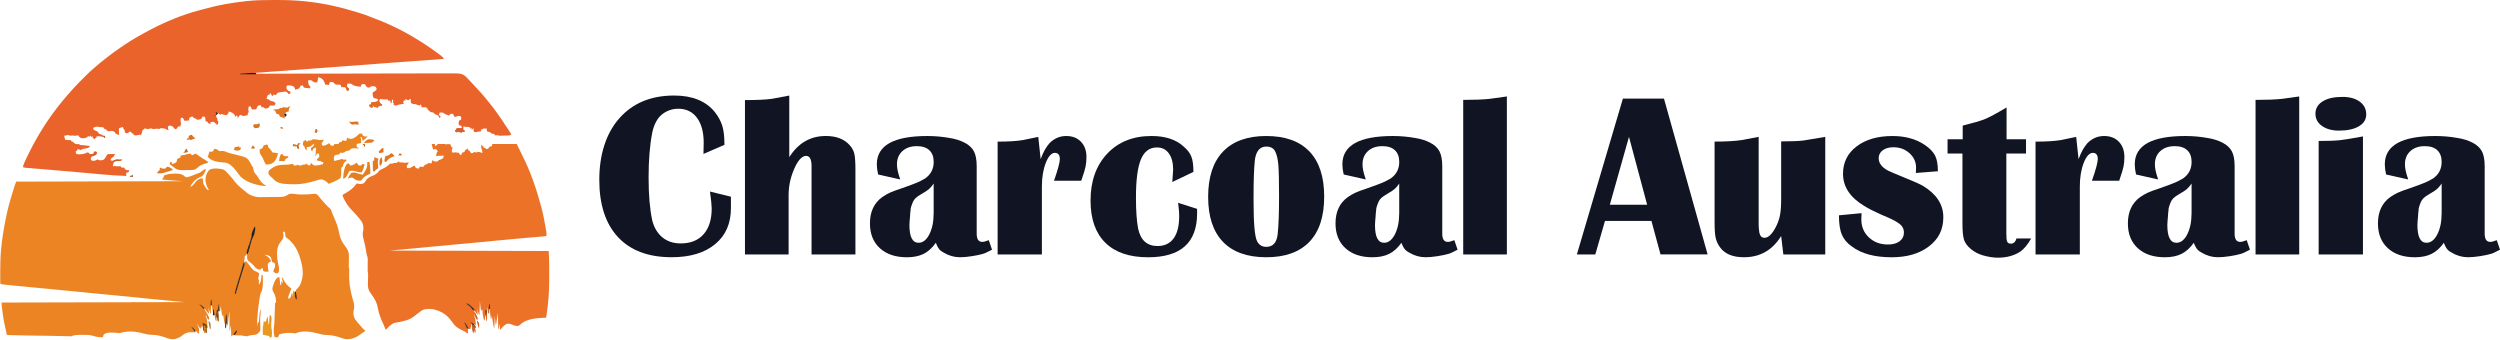 <svg viewBox="0 0 913.9 124.13" id="Layer_2" xmlns="http://www.w3.org/2000/svg">
  <defs>
    <style>.cls-1{fill:#df7223;}.cls-1,.cls-2,.cls-3,.cls-4,.cls-5,.cls-6,.cls-7,.cls-8,.cls-9,.cls-10,.cls-11,.cls-12,.cls-13,.cls-14,.cls-15,.cls-16,.cls-17,.cls-18,.cls-19,.cls-20,.cls-21,.cls-22,.cls-23,.cls-24,.cls-25,.cls-26,.cls-27,.cls-28,.cls-29,.cls-30,.cls-31,.cls-32,.cls-33,.cls-34,.cls-35,.cls-36,.cls-37,.cls-38,.cls-39,.cls-40,.cls-41,.cls-42,.cls-43,.cls-44,.cls-45,.cls-46,.cls-47,.cls-48,.cls-49,.cls-50,.cls-51,.cls-52,.cls-53,.cls-54,.cls-55,.cls-56,.cls-57,.cls-58,.cls-59,.cls-60,.cls-61,.cls-62,.cls-63,.cls-64,.cls-65,.cls-66,.cls-67,.cls-68,.cls-69,.cls-70{stroke-width:0px;}.cls-2{fill:#cd6a24;}.cls-3{fill:#e47622;}.cls-4{fill:#cc6026;}.cls-5{fill:#cb6025;}.cls-6{fill:#9a6221;}.cls-7{fill:#2e2722;}.cls-8{fill:#de7623;}.cls-9{fill:#c46024;}.cls-10{fill:#c07821;}.cls-11{fill:#322423;}.cls-12{fill:#e27e22;}.cls-13{fill:#d87523;}.cls-14{fill:#dd7723;}.cls-15{fill:#221f22;}.cls-16{fill:#cd8121;}.cls-17{fill:#453422;}.cls-18{fill:#2a2023;}.cls-19{fill:#e16b24;}.cls-20{fill:#d77423;}.cls-21{fill:#e97f22;}.cls-22{fill:#ea8722;}.cls-23{fill:#dc7322;}.cls-24{fill:#342822;}.cls-25{fill:#dd7322;}.cls-26{fill:#eb7226;}.cls-27{fill:#573c22;}.cls-28{fill:#d15f27;}.cls-29{fill:#e37923;}.cls-30{fill:#2c2523;}.cls-31{fill:#974826;}.cls-32{fill:#472b23;}.cls-33{fill:#252222;}.cls-34{fill:#e47722;}.cls-35{fill:#3a2e22;}.cls-36{fill:#532f23;}.cls-37{fill:#d85d2a;}.cls-38{fill:#dd6426;}.cls-39{fill:#b56822;}.cls-40{fill:#e37f22;}.cls-41{fill:#ec8423;}.cls-42{fill:#3f2623;}.cls-43{fill:#3c2723;}.cls-44{fill:#d97923;}.cls-45{fill:#ea8622;}.cls-46{fill:#ab5325;}.cls-47{fill:#c96d23;}.cls-48{fill:#c2871f;}.cls-49{fill:#dd6925;}.cls-50{fill:#e48c21;}.cls-51{fill:#372a22;}.cls-52{fill:#e07522;}.cls-53{fill:#593f22;}.cls-54{fill:#bc7921;}.cls-55{fill:#ea632a;}.cls-56{fill:#875821;}.cls-57{fill:#282323;}.cls-58{fill:#783d24;}.cls-59{fill:#111523;}.cls-60{fill:#a95a23;}.cls-61{fill:#1e1a23;}.cls-62{fill:#e37a23;}.cls-63{fill:#252123;}.cls-64{fill:#3f3022;}.cls-65{fill:#e88122;}.cls-66{fill:#ea9920;}.cls-67{fill:#e58422;}.cls-68{fill:#da7b22;}.cls-69{fill:#c46923;}.cls-70{fill:#de9420;}</style>
  </defs>
  <g id="Layer_1-2">
    <path d="M75.24,61.77c-.16,1.02-.6,1.8-1.28,2.57q-.51.28-1.07.53c-.98.43-1.58.92-2.26,1.74-.08.1-.16.19-.25.29-.38.47-.63.85-.74,1.44.63-.34.99-.68,1.41-1.25q1.31-1.68,2.28-1.85.31,0,.79.06c.1.44.16.79.13,1.24.04.65.3,1.07.66,1.6q.09.14.18.28c.25.38.48.72.8,1.04h.48c-.17-.35-.34-.67-.56-1-.28-.51-.4-.98-.53-1.55-.04-.19-.08-.38-.13-.57-.08-.61-.03-1.09.09-1.69.02-.12.05-.25.07-.37.24-.88.65-1.61,1.31-2.24,1.4-.7,3.36-.44,4.86-.15.57.23.88.49,1.3.94.14.14.27.29.41.43.51.56,1.02,1.13,1.51,1.71.13.16.26.31.4.47.22.27.44.54.65.83.69.92,1.44,1.66,2.32,2.39.14.12.29.24.43.36.3.25.6.49.9.73.27.22.55.45.81.67.8.66,1.5,1.03,2.5,1.28.18.06.35.11.53.17,1.04.26,2.11.19,3.17.18.23,0,.47,0,.7,0,.48,0,.96,0,1.45-.02.58,0,1.17,0,1.75-.01.54,0,1.07-.01,1.61-.02q.29,0,.59,0c1.17-.03,1.87-.23,2.84-.89.49-.3.87-.32,1.43-.28.17,0,.34.01.51.02q.49.05.95.13c.5.08.97.1,1.47.1.18,0,.36,0,.54,0,.18,0,.37,0,.56,0,.18,0,.37,0,.56,0,.96,0,1.88-.04,2.83-.18.25-.03.5-.05.75-.06.11,0,.23-.02.34-.02.86.21,1.44,1.22,1.99,1.88,1.1,1.3,2.18,2.56,3.49,3.66.27.41.39.65.52,1.1.2.62.45,1.21.72,1.8.94,2.04,1.65,3.95,2.03,6.18.33,1.86,1.12,3.2,2.24,4.69.84,1.12,1.32,2.05,1.28,3.47q0,.19,0,.38c0,.4-.01.79-.02,1.19,0,.4-.01.8-.02,1.19,0,.25,0,.49-.01.74,0,.51,0,.9.16,1.38,0,.3,0,.6-.02.9-.08,2.37.06,4.55.54,6.87.02.12.05.23.07.35.29,1.37.63,2.71,1.05,4.04.21.84.26,1.73.04,2.57-.29,1.2-.17,2.36.43,3.43.56.81,1.19,1.54,1.84,2.27.29.33.57.66.85.99.32.37.55.58.96.85v.32q-.26.2-.62.43c-.55.35-1.08.72-1.6,1.11-1.05.74-2.26,1.23-3.55,1.34-.1.01-.21.03-.31.04-1.11.09-2.03-.26-3.06-.63-1.73-.61-3.41-.87-5.23-.92-1.06-.05-2.02-.31-3.04-.59-2.29-.63-5.68-1.11-7.92.01-.27-.01-.54-.04-.81-.07q-2.65-.32-5.12.39c-.24.38-.35.69-.48,1.12h-1.28c-.34-1.28-.46-2.53-.24-3.84.12-.84.14-1.7.17-2.55,0-.18.01-.36.02-.55.02-.57.04-1.14.06-1.72.01-.39.03-.78.04-1.17.04-.95.07-1.9.11-2.85.11.05.21.11.32.16.08-1.41-.17-2.76-.92-3.96-.36-.61-.45-1.01-.33-1.71.37-1.25.79-2.7,1.73-3.63q.44-.13.8-.16c0,.13.02.26.03.39q.1,1.26.29,2.5h.32v-1.44c.24.31.46.61.64.96-.08-.8-.2-1.49-.48-2.24h.32c.06.13.12.26.18.39.78,1.62,1.57,2.55,3.02,3.62-.29.91-.62,1.8-1,2.68q-.16.4-.12,1,.31-.03.64-.16c.39-.55.49-1.28.64-1.92h.16c.11.48.21.95.32,1.44.05-.74.11-1.48.16-2.24.55.55.63.98.75,1.71.02.11.04.23.06.34.05.28.1.55.15.83-.02-.2-.05-.39-.07-.59q-.2-2.05.08-2.68.25-.26.52-.49c1.22-1.11,1.8-3.52,1.91-5.11.03-1.72-.23-3.26-.68-4.91-.03-.13-.07-.25-.1-.38-.98-3.52-2.38-6.11-5.35-8.28-.26-.26-.21-.59-.24-.95q-.04-.59-.24-1.13c-.21.05-.42.11-.64.16.03.13.06.25.09.38.16.99.19,1.67-.4,2.53-.2.26-.4.52-.6.78-1.39,1.79-1.31,3.76-1.17,5.93.12.93.31,1.85.5,2.77.17.82.27,1.56-.05,2.35q-.29.33-.67.42c-.54-.12-.82-.36-1.22-.73.07-.48.15-.78.41-1.19.28-.5.29-.8.23-1.37q-.09-.37-.32-.64-.2-.05-.4-.1c-.13-.07-.26-.15-.4-.22q-.1-.35-.16-.78-.1-.68-.53-1.22c-.71-.39-1.22-.61-2.03-.56q.24.12.49.24c.72.41,1.3.98,1.75,1.68v.64c-.1,0-.19.01-.29.02q-.39.12-.64.55c-.23.66-.16,1.16-.03,1.83.03.21.06.43.09.64.02.16.05.32.07.48-.75.18-1.21.13-1.92-.16-.05-.32-.11-.63-.16-.96h-.64c-.05.16-.11.32-.16.48-1.01-.08-1.51-.31-2.17-1.08-.18-.22-.37-.44-.55-.66-.36-.38-.75-.68-1.18-1-.52-.41-.73-.59-1.01-1.2-.12-1.14,0-1.99.36-3.06.43-1.3.82-2.61,1.17-3.93q.28-1.03.59-1.43c.37-.5.41-1.08.5-1.69.02-.12.04-.25.06-.38q.11-.64.15-1.29-.72,1.51-1.11,3.12c-.19,1.47-.71,2.87-1.15,4.28-.21.68-.41,1.37-.61,2.05-.03.12-.07.23-.1.35-.08.26-.15.52-.23.78h-.48c0,.09-.02.18-.03.27-.01.12-.03.24-.04.37-.01.12-.03.24-.04.36-.02.15-.03.29-.05.44-.02.2-.04.39-.06.6-.08.64-.24,1.24-.42,1.86-.03.11-.07.22-.1.33-.11.36-.22.71-.33,1.07-.08.25-.15.5-.23.75-.2.65-.4,1.31-.59,1.96-.2.67-.4,1.34-.61,2.01-.4,1.31-.79,2.62-1.19,3.93h.32q.02-.23.05-.46c.11-.79.37-1.52.62-2.28.4-1.24.78-2.48,1.11-3.74q.98-3.67,1.74-5.39h.32c.23.25.45.51.66.78.13.16.26.32.39.48.25.31.49.63.73.95.69.93,1.13,1.3,2.23,1.63q.4.32.8.64c-.16.69-.32,1.38-.48,2.08h.32v1.92c.92-.92.87-2.28.96-3.53.16.05.32.11.48.16,0,.69.02,1.38.02,2.06,0,.19,0,.39,0,.59q.02,2.81-.83,3.92-.11.3-.16.62c-.02.13-.05.25-.07.38-.02.14-.05.28-.07.42q-.04.22-.08.45c-.26,1.58-.44,3.17-.61,4.76-.01.13-.03.26-.04.39-.19,1.73-.28,3.42-.24,5.16.11-.53.21-1.06.32-1.6h.32c0-.12.02-.24.02-.37.1-1.44.27-2.86.46-4.28h.16c0,.3,0,.6.01.9,0,.17,0,.33,0,.51q-.02.51-.1.96c-.09.57-.08,1.1-.07,1.67,0,.22,0,.44.01.66,0,.34.02.68.03,1.03.01.33.02.67.02,1,0,.2.01.4.02.6-.11.68-.37.9-.89,1.33-.1.09-.19.18-.29.28-.51.29-1.04.32-1.62.37-.75.07-1.39.18-2.09.47q-.33,0-.64-.05-.15-.02-.31-.05c-.23-.04-.46-.09-.69-.15-.59-.1-1.18-.09-1.78-.08-.12,0-.24,0-.36,0-.29,0-.58,0-.87,0,.23-.61.51-1.18.8-1.76-.13.15-.25.3-.38.46-.16.2-.33.39-.49.59-.08.1-.17.2-.25.3-.21.25-.43.5-.64.74h-.16c-.05-1.38-.11-2.75-.16-4.17-.11.69-.21,1.38-.32,2.08h-.16v-7.22q-.39,2.72-.64,5.45c-.38-.59-.39-1.2-.42-1.88q0-.17-.02-.34c-.02-.27-.03-.55-.04-.82-.24.24-.19.47-.21.81q-.01.19-.02.39c0,.14-.01.27-.02.41,0,.14-.01.27-.02.41-.02.34-.03.68-.05,1.02-.28-.5-.4-.95-.49-1.51q-.04-.25-.08-.5c-.03-.17-.06-.34-.08-.52-.03-.17-.06-.35-.09-.52-.07-.43-.14-.85-.21-1.28-.05.26-.11.53-.16.8h-.16c-.16-1.22-.32-2.43-.48-3.69-.11.74-.21,1.48-.32,2.24-.11-.21-.21-.42-.32-.64-.11.11-.21.21-.32.32.03.33.07.66.11.98.09.9.06,1.8.05,2.7-.41-.41-.38-.62-.41-1.19-.03-.5-.07-.89-.23-1.37l-.16,2.57c-.37-.37-.4-.54-.49-1.05q-.04-.22-.08-.44c-.03-.15-.06-.3-.08-.46q-.04-.23-.09-.46c-.07-.37-.14-.75-.21-1.12-.11.21-.21.42-.32.64-.02-.15-.04-.3-.06-.45-.03-.2-.05-.41-.08-.62-.03-.2-.05-.4-.08-.6-.13-.94-.28-1.88-.42-2.81-.05,1.59-.11,3.17-.16,4.81-.42-.84-.58-1.66-.8-2.57.05.79.11,1.59.16,2.41-.5-.5-.85-.92-1.24-1.49-.57-.8-1.19-1.43-1.96-2.03.28.36.57.72.89,1.06.65.69,1.12,1.41,1.57,2.24.05.1.11.2.16.3.34.66.57,1.29.75,2.01-.86-.53-1.04-1.15-1.28-2.08v.96h-.32c.16.11.32.21.48.32.38,1.24.36,2.56.32,3.85h-.32c.05.16.11.32.16.48.02.43,0,.85,0,1.28-.11-.05-.21-.11-.32-.16q-.1-.41-.16-.8c-.05.32-.11.63-.16.96-.72-.72-.72-1.92-.8-2.89-.11.37-.21.74-.32,1.12-.11-.21-.21-.42-.32-.64-.05.32-.11.63-.16.96-.43-.39-.7-.81-.99-1.31-.08-.14-.17-.29-.26-.44-.06-.11-.13-.22-.19-.33.1.26.21.52.31.78.06.15.12.29.17.44q.15.38.32.7c.01.3.01.6.01.9,0,.16,0,.32,0,.49q0,.19,0,.37c-.11.05-.21.11-.32.16-.11-.16-.21-.32-.32-.48-.24-.28-.48-.55-.72-.82-.13-.14-.25-.29-.39-.43q-.3-.36-.66-.51c.07.07.13.15.2.22.09.1.17.2.26.3.09.1.17.19.26.29.24.3.39.6.56.95-.21-.01-.42-.03-.64-.04-2.02-.09-3.15.12-4.71,1.49-.5.36-1.01.57-1.59.76-.2.07-.4.14-.6.21-1.3.35-2.53-.13-3.76-.57-1.6-.57-3.06-.92-4.76-.93-1.27-.03-2.39-.26-3.61-.61-2.47-.69-5.26-.85-7.76-.15-.05.05-.11.11-.16.16-.2-.02-.4-.05-.61-.07-.87-.09-1.74-.13-2.62-.14-.14,0-.27,0-.41-.01-.93,0-1.7.13-2.45.71q-.25.49-.32.96c-1.31.09-2.4-.08-3.65-.49-1.22-.37-2.42-.35-3.68-.35-.2,0-.39,0-.6,0-1.12,0-2.21.04-3.29.36l-.16.16c-.33,0-.67,0-1-.01-.23,0-.46-.01-.69-.02q-.19,0-.38-.01c-2.4-.08-4.81-.12-7.21-.15-.13,0-.25,0-.38,0-1.16-.01-2.33-.03-3.49-.04-3.52-.04-7.05-.12-10.57-.23-.02-.09-.04-.18-.06-.28q-.4-1.94-.84-3.87c-.39-1.67-.58-3.37-.8-5.07-.02-.17-.04-.34-.07-.51-.02-.16-.04-.32-.06-.49-.02-.14-.04-.29-.05-.44-.04-.4-.04-.81-.04-1.21,22.06-.05,44.13-.11,66.86-.16-3.39-.32-6.77-.63-10.26-.96-1.96-.2-3.91-.39-5.87-.59-1.2-.12-2.39-.25-3.59-.37-.13-.01-.27-.03-.41-.04-2.98-.3-5.96-.58-8.94-.86-3.49-.33-6.98-.66-10.46-1.02-3.58-.37-7.16-.72-10.74-1.05l-.76-.07c-.13-.01-.25-.02-.38-.04-.62-.06-1.25-.12-1.87-.18-.12-.01-.24-.02-.37-.03-2.37-.22-4.75-.45-7.12-.68-.16-.02-.33-.03-.49-.05-1.01-.1-2.02-.2-3.03-.3-.14-.01-.28-.03-.43-.04-.41-.04-.82-.09-1.23-.13-.12-.01-.25-.03-.37-.04q-.84-.09-1.02-.27c-.02-.24-.02-.48-.03-.72,0-.15,0-.31,0-.47,0-.17,0-.34,0-.51,0-.18,0-.35,0-.53,0-.58,0-1.16,0-1.73,0-.2,0-.39,0-.59,0-2.49.04-4.96.26-7.44.01-.12.02-.23.03-.35.2-2.22.47-4.44.84-6.63.03-.16.05-.32.08-.49.72-4.2,1.57-8.4,2.86-12.47.16-.51.32-1.02.47-1.54.12-.38.23-.76.35-1.14.05-.18.11-.36.17-.54q.08-.25.16-.51c.05-.15.09-.3.14-.45.14-.41.3-.82.46-1.22,20.16-.05,40.32-.11,61.09-.16-1.53-.11-3.07-.21-4.65-.32-1.07-.1-2.14-.2-3.21-.32.1-.1.21-.19.31-.29.37-.39.43-.62.49-1.15.22-.08.44-.15.66-.23.12-.04.25-.09.37-.13.98-.29,1.93-.32,2.95-.32.14,0,.27,0,.41-.01,1.17,0,2.29.14,3.16.97q.43.42.96.34c.72-.16,1.37-.4,2.06-.68.25-.1.49-.2.74-.29.12-.05.24-.1.36-.15.34-.13.69-.25,1.03-.37.58-.21.99-.51,1.46-.92q.7-.61,1.23-.61Z" class="cls-41"></path>
    <path d="M100.22,0c.12,0,.23,0,.35,0,3.82,0,7.6.09,11.39.52q.3.03.6.07c6,.67,11.97,2,17.72,3.81.42.13.85.26,1.28.39,1.24.38,2.46.78,3.65,1.3.44.19.89.36,1.34.52,8.48,3.08,16.43,7.66,23.68,12.98.12.09.24.18.36.27.62.46,1.18.94,1.71,1.51-.26.26-.59.21-.95.24-.17.01-.35.03-.52.04-.19.01-.38.03-.58.04-.2.01-.4.03-.61.05-.56.04-1.12.08-1.68.12-.6.04-1.2.09-1.8.13-1.45.11-2.89.21-4.34.32-.56.04-1.11.08-1.67.12-.71.05-1.41.1-2.12.15-.14.01-.28.02-.43.03-1.39.1-2.78.2-4.18.3-6.1.44-12.19.9-18.28,1.37-.19.01-.37.03-.56.04-.38.03-.76.06-1.14.09-7.02.54-14.04,1.08-21.07,1.57-.63.04-1.25.09-1.88.13-.11,0-.22.02-.34.02-2.41.17-4.81.35-7.22.53-.4.03-.79.06-1.19.09-.96.07-1.91.14-2.87.22q.25,0,.51,0c7.45-.03,14.9-.05,22.35-.06.11,0,.23,0,.34,0,2.45,0,4.91,0,7.36,0,1.2,0,2.41,0,3.61,0q.18,0,.36,0c3.88,0,7.75-.01,11.63-.03,3.99-.02,7.97-.02,11.96-.02.56,0,1.13,0,1.69,0q.17,0,.34,0c1.78,0,3.56,0,5.35-.02,1.79-.01,3.59-.01,5.38,0,.97,0,1.94,0,2.91,0,.89-.01,1.78,0,2.67,0,.32,0,.64,0,.96,0,1.64-.04,2.79.08,4.05,1.21.45.44.87.88,1.28,1.35.39.44.79.86,1.19,1.28.36.38.72.78,1.08,1.17.27.3.55.59.82.88.9.95,1.77,1.92,2.59,2.94.3.37.59.73.9,1.09,2.57,3.07,4.81,6.34,6.99,9.68.13.2.27.41.4.61.2.31.41.62.61.93.06.1.13.19.19.29q.43.67.43,1.03c-.7.35-1.64.23-2.42.26q-.29.01-.59.03c-.19,0-.37.01-.56.02q-.26,0-.52.02t-.56-.17c-.43-.02-.85,0-1.28,0-.05-.16-.11-.32-.16-.48-.18-.02-.35-.03-.53-.05-.63-.12-.67-.17-1.07-.59-.37-.12-.74-.23-1.12-.32-.05-.37-.11-.74-.16-1.12-.16.05-.32.11-.48.16q-.35-.07-.64-.16c-.05.11-.11.21-.16.32q-.41.1-.8.16c.05.21.11.42.16.64-.1,0-.19.02-.29.03q-.19.02-.39.04c-.13.01-.25.03-.38.04q-.37.04-.71.15-.31.06-.95-.1c-.05-.48-.11-.95-.16-1.44-.11.16-.21.32-.32.48l-.32.32v-.8h-.32c-.05.16-.11.32-.16.48-.11-.26-.21-.53-.32-.8q-.24,0-.49.01c-.6,0-1.16-.07-1.75-.17v1.28c.16.05.32.11.48.16v.48h-.96v.32q-1.06-.12-1.6-.48v.32h-.64l-.32-.64c.16-.11.32-.21.48-.32.05-.16.11-.32.16-.48h1.92c-.11-.32-.21-.63-.32-.96-.26-.05-.53-.11-.8-.16-.16-.7-.21-1.13.16-1.76q.34-.21.64-.32.03-.47,0-.96-.31-.38-.87-.36-.59,0-1.05.36-.33-.01-.64-.16-.19-.4-.32-.8-.17-.2-.53-.21c-.55.06-.72.27-1.07.69q-1.74-.62-2.24-1.12c-.37,0-.75,0-1.12,0-.11.32-.21.63-.32.96l.64.32c-.05.21-.11.42-.16.64h-.32c-.06-.15-.11-.3-.17-.46-.4-.65-.71-.64-1.43-.82-.08-.11-.16-.22-.24-.33-.36-.47-.79-.39-1.36-.47q-.37-.32-.64-.64l-.32-.16q-.1-.33-.16-.64l-.32.16c-.05-.21-.11-.42-.16-.64-.05.05-.11.11-.16.16-.24.01-.49.01-.73.01-.13,0-.26,0-.4,0-.1,0-.2,0-.31,0-.11-.32-.21-.63-.32-.96h-.32v.32q-1.08-.12-1.44-.48c-.36-.05-.72-.07-1.09-.09-.43-.09-.58-.19-.83-.55-.06-.44-.02-.84,0-1.28h-.48c-.05.16-.11.32-.16.48-.54-.09-.97-.22-1.44-.48.05.21.11.42.16.64l-.64-.16v.48h-.32c.11.26.21.53.32.8-.13.02-.26.04-.39.06-.17.03-.34.05-.52.08-.17.03-.34.05-.51.08q-.5.08-.93.28c-.49.19-.83.1-1.33-.02v-.8h-.32c.05-.37.11-.74.16-1.12h-.48c-.02.18-.04.36-.06.55-.03.19-.07.38-.1.57l-.32.16c-.02-.16-.04-.31-.06-.47-.03-.16-.07-.32-.1-.49l-.32-.16c-.05.16-.11.32-.16.48-.06-.13-.11-.26-.17-.4q-.15-.2-.31-.4-.56-.07-1.12,0-.48,0-1.05-.1-.27-.03-.55-.06l-.32.32q-.02.55.16,1.12.47.4.96.64l-.16.32c-.33.1-.66.15-.99.21-.1.03-.19.07-.29.11-.05.16-.11.32-.16.48-.48-.09-.96-.2-1.44-.32v-.32h-.32v.48q-.36.12-.8.16-.37-.31-.64-.64c.05-.16.11-.32.16-.48h.48c.05-.26.11-.53.16-.8q1.11-.16,2.24-.32c.05-.26.11-.53.16-.8-.55-.37-.95-.41-1.6-.48-.28-.72-.46-1.32-.32-2.08.32-.24.65-.41.99-.6q.34-.19.41-.7-.09-.46-.36-.76c-.6-.27-1.02-.24-1.68-.18l-.25.25q-.23.23-.79.24-.56-.17-.85-.65-.09-.24-.19-.48c-.43-.22-.8-.17-1.28-.16-.16.32-.32.63-.48.96q-2.49-.22-3.04-.82c-.47-.43-.86-.35-1.48-.32-.1,0-.19.01-.29.02-.13.53-.18.76,0,1.28q.32.27.64.48c-.05.26-.11.53-.16.8h-.64c-.07-.18-.15-.36-.22-.55q-.19-.58-.58-.73c-.22-.01-.44-.01-.66-.01q-.31,0-.62.01c-.05-.26-.11-.53-.16-.8-.47-.16-.7-.16-1.18-.12-.61.01-.69,0-1.16-.43-.13-.14-.25-.27-.38-.41q-.58-.17-1.12-.16c-.38.38-.4.61-.48,1.12-.48-.05-.95-.11-1.44-.16-.03-.16-.07-.32-.1-.49-.21-.73-.6-1.26-1.18-1.75-.43-.22-.82-.35-1.28-.48q0,.16.02.33c-.02.57-.17,1.05-.34,1.59-.67.05-1.01.08-1.57-.31-.12-.11-.23-.22-.35-.33-.43-.22-.8-.17-1.28-.16-.15.48-.17.62,0,1.12q.02.15.05.3c.15.47.43.77.75,1.14-.21.16-.42.32-.64.48-.11-.05-.21-.11-.32-.16-.24-.02-.47-.03-.71-.04q-.39-.04-.73-.12-.33-.41-.48-.8-.39,0-.8.16-.11.23-.22.47-.26.49-.83.7c-.18.04-.36.07-.55.11-.11.05-.21.11-.32.16-.05-.18-.11-.35-.16-.53-.16-.37-.26-.55-.6-.77-.71-.28-1.36-.38-2.13-.3q-.36.3-.39.77c.09.68.34.89.87,1.31q.35.14.64.16v.64c-.26.11-.53.21-.8.32-.06-.13-.11-.26-.17-.39q-.29-.47-.88-.55-.53-.06-.87.14c-.29.02-.57.04-.86.05q-.71.06-1.32.42-.22.32-.38.65c-.32-.05-.63-.11-.96-.16-.11.21-.21.42-.32.64q-.64-.76-.64-1.12h-.32c-.05.21-.11.42-.16.64-.16-.05-.32-.11-.48-.16-.24.47-.45.95-.64,1.44.11.04.22.08.34.12q.46.2.92.53.49.35,1.09.38.53.09.84.5c.06.13.11.26.17.39q-.19.32-.48.64-.38.03-.8-.01-.42-.03-.8.01-.27.38-.48.8c-.42.2-.82.3-1.28.32q-.27-.22-.48-.48-.42-.04-.8,0c-.11-.26-.21-.53-.32-.8q-.55.08-1.12.32-.29.56-.48,1.12c-.56.19-1.02.17-1.6.16-.16-.37-.32-.74-.48-1.12h-.64c-.32.65-.23,1.56,0,2.24h-.32c-.05.32-.11.63-.16.96-.26.06-.51.11-.77.17-.14.03-.29.06-.43.1q-.4.05-.88-.11c-.11-.11-.21-.21-.32-.32-.53.18-.64.32-.92.82-.07.15-.13.3-.2.46l-.16-.32.16-.32h-.32v-.32h-.32v.32h-.48v-.64h-.32v-.32q-.13-.06-.27-.13-.37-.19-.77-.45-.42-.27-1.04-.22l.16.64h-.32c-.11.21-.21.42-.32.64-.76-.08-1.39-.16-2.08-.48l-.16.32c-.55-.19-.88-.38-1.28-.8-.16-.05-.32-.11-.48-.16.16.21.32.42.48.64-.21.26-.42.53-.64.8.11.05.21.11.32.16v.48c.11.05.21.11.32.16v.96h.32c.03.58-.02.94-.32,1.44h-.32v-.32c-.1-.04-.2-.09-.3-.13q-.34-.19-.66-.67c-.42.05-.85.11-1.28.16l.16.64q-.37-.04-.8-.16c-.16-.21-.33-.42-.48-.64-.21-.05-.42-.11-.64-.16-.05-.53-.11-1.06-.16-1.6-.32-.05-.63-.11-.96-.16-.06.16-.11.31-.17.47q-.31.49-.88.62-.27.01-.55.03c-.11.05-.21.11-.32.16-.06-.07-.12-.15-.18-.22q-.3-.3-.79-.42-.47-.16-.79-.64-.63.09-1.12.48c-.06.32-.12.64-.16.96-.53.05-1.06.11-1.6.16q-.32-.56-.64-1.12h-.64c-.27.54-.24,1.19-.06,1.76.1.52-.1.95-.26,1.44-.12-.02-.24-.03-.37-.05-.14.02-.28.03-.43.05-.17.26-.33.53-.48.8q-.35.13-.64.16c-.12-.15-.24-.3-.36-.46-.46-.54-.78-.79-1.5-.86q-.41,0-.7.36c-.06.58.02.94.32,1.44-.44-.17-.84-.34-1.25-.58-.67-.29-1.07-.28-1.79-.22q-.39.14-.64.32l-.16-.16q-.83-.04-1.64.1-.28.06-.59-.1c-.44-.21-.67-.13-1.13,0-.11.05-.21.11-.32.16q-.35-.05-.74-.15-.2-.05-.4-.09c-.1-.03-.2-.05-.3-.08v.32c-.1.04-.21.08-.31.12q-.36.17-.44.53c-.02.13-.03.25-.05.38q-.12.7-.5,1.06c-.1.05-.2.1-.3.15v-.32c-.12.05-.24.11-.37.16q-.43.16-.91.16c-.13.01-.26.03-.4.04q-.4-.04-.66-.35-.11-.16-.22-.33c-.16-.05-.32-.11-.48-.16-.05-.16-.11-.32-.16-.48q-.39-.04-.8,0c-.11.16-.21.32-.32.48-.46.07-.7.07-1.09-.19-.25-.38-.23-.65-.19-1.09h-.32c-.11-.32-.21-.63-.32-.96-.52.12-.94.28-1.44.48v2.41h-.48c-.05-.11-.11-.21-.16-.32-.11-.02-.21-.05-.32-.07-.11-.03-.21-.06-.32-.09-.05-.16-.11-.32-.16-.48-.55-.41-.92-.55-1.6-.48-.1.04-.21.07-.31.11-.52.08-.85-.18-1.29-.43v-.32h-.64q-.05-.16-.11-.31-.19-.37-.6-.42c-.15,0-.31-.01-.46-.02-.46-.02-.88-.04-1.33-.15-.45-.07-.67,0-1.08.17q-.17.07-.34.14c-.08.04-.17.07-.25.11q.05.31.16.64c.43.25.86.44,1.32.63q.28.17.41.48c.25.43.46.47.93.61.13.04.26.08.4.12q.15.04.3.08c-.05.21-.11.42-.16.64-.11-.01-.22-.03-.33-.04-.14-.02-.29-.03-.43-.05-.14-.02-.28-.03-.43-.05-.39-.02-.68.02-1.05.14.05.16.11.32.16.48h-.48c-.05.16-.11.32-.16.48q-.4-.2-.8-.48v-.64l-.64.32v-.48h-.32v.32c-.26-.05-.53-.11-.8-.16-.05.11-.11.21-.16.32-.81.46-1.5.55-2.41.32q-.48-.31-.8-.64v-.32c-.2.03-.4.05-.6.08-.64.09-1.18.13-1.8-.08-.05.11-.11.21-.16.32v-.32h-.32c-.05.11-.11.21-.16.32l-.48-.48c-.05.11-.11.21-.16.32v-.32c-.53.11-1.06.21-1.6.32.11.48.21.95.32,1.44.51.13.95.16,1.47.14.2,0,.4.01.61.02l.32.48c.11.03.21.05.32.08q.32.08.64.56c.6.44,1.22.34,1.92.32v.32c.15,0,.3.02.45.03.98.07,1.95.14,2.92.29h.32v.48c-.64.31-1.16.51-1.87.56-.58.05-.91.14-1.33.56-.09-.05-.19-.11-.28-.16q-.39-.2-1-.16c-.05.16-.11.32-.16.48-.16.11-.32.21-.48.32q.06.4.16.8c.99.49,2.51.14,3.53-.16.16-.11.32-.21.48-.32q.43.06.8.16c.05.16.11.32.16.48.23,0,.47,0,.7.01q.2,0,.39,0,.35,0,.67-.18.11-.41.16-.8c.26.05.53.11.8.16q0,.64-.32,1.12-.33.14-.71.24c-.54.15-.86.28-1.21.72q-.07.41,0,.8.32.39.93.37c.62-.01.95-.21,1.47-.53q.3.13.64.32c.65.07,1.03.04,1.62-.23.53-.47.78-.92,1.09-1.55q.17-.31.49-.47c.46-.01.92-.01,1.38-.01.13,0,.26,0,.39,0,.32,0,.64,0,.95,0-.08.07-.15.14-.23.21q-.29.27-.41.75c-.16.1-.32.21-.48.31q-.5.28-.63.68,0,.14-.01.29.18.22.67.2.61,0,1.08-.29c.67-.32,1.05-.19,1.77-.07q.38-.05.64-.16v.32c-.51.3-.85.35-1.43.31-.49,0-.82.01-1.29.16-.49.51-.55,1.09-.64,1.77.16-.03.31-.06.47-.09.16-.02.32-.05.49-.07l.16.16c.45,0,.9-.02,1.35-.04q.2.02.41.04l.32.48c.16,0,.31-.01.47-.02.16,0,.32.01.49.02.07.13.14.26.21.39q.22.44.62.5c.37.04.73.06,1.09.07q-.13.31-.32.64-.5.2-.96.32c.05.37.11.74.16,1.12-2.87-.08-5.73-.28-8.59-.54-.39-.03-.77-.07-1.16-.1-1.56-.14-3.13-.28-4.69-.43-4.07-.39-8.13-.73-12.2-1.07-1.55-.13-3.11-.26-4.66-.39-.54-.04-1.07-.09-1.61-.13-.33-.03-.66-.06-.99-.08q-.22-.02-.44-.04c-.28-.02-.55-.05-.83-.07-.3-.03-.6-.05-.9-.07-.16-.01-.32-.03-.48-.04-.14-.01-.29-.02-.43-.04q-.37-.05-.85-.21c.1-.62.29-1.14.55-1.71.08-.18.16-.36.25-.54.09-.19.18-.38.27-.58.05-.1.09-.2.14-.3,3.59-7.67,8.11-14.9,13.54-21.41.08-.09.16-.19.24-.28.89-1.07,1.79-2.11,2.73-3.13.31-.34.61-.68.91-1.03.58-.66,1.18-1.28,1.8-1.9.11-.11.22-.22.33-.33.23-.23.46-.46.69-.69.35-.35.7-.7,1.04-1.04.22-.22.45-.45.67-.67.1-.1.2-.2.31-.31.7-.7,1.43-1.35,2.18-2,.19-.17.38-.34.57-.5,1.23-1.08,2.48-2.11,3.77-3.11.33-.26.65-.51.98-.77,1.59-1.26,3.22-2.43,4.91-3.56.31-.21.62-.42.93-.64,3.09-2.12,6.36-3.96,9.68-5.69.14-.08.29-.15.43-.23,5.43-2.84,11.28-5.24,17.2-6.83.31-.08.62-.17.93-.25,2.77-.76,5.55-1.47,8.37-1.99.18-.03.35-.07.54-.1,2.41-.44,4.83-.79,7.27-1.06q.18-.02.35-.04C93.17.05,96.68,0,100.22,0Z" class="cls-55"></path>
    <path d="M157.82,52.63h1.12c.05.26.11.53.16.8q.58-.3.96-.8h2.89v.32c.08-.06.17-.11.25-.17.54-.21.95-.1,1.51.01q.06.23.13.47t.19.49c.16.05.32.11.48.16-.05.11-.11.22-.16.34-.17.5-.18.89-.16,1.42.53.13.76.18,1.28,0,.27.05.54.1.8.16h.48q.06.15.12.31.17.36.54.45c.1.01.2.03.3.04.05-.26.11-.53.16-.8.16-.04.31-.08.47-.12.16-.07.32-.13.49-.2q.12-.32.16-.64.24-.08.48-.16.27-.24.48-.48c.11.26.21.53.32.8h.32c.1.16.2.32.3.48.11.16.22.32.34.48q.62.07.92-.24c.07-.08.13-.16.2-.24.32.11.63.21.96.32v-.32q1.06-.04,1.6.32h.48q-.07-.75-.33-1.44c-.22-.48-.17-.92-.15-1.44.27.21.54.42.8.64v.32c.1.02.2.04.3.06q.34.1.66.42.39.09.8,0,.11-.19.23-.39.25-.41.76-.54c.15,0,.3-.02.45-.03v-.8h8.98q3.44,6.78,4.81,10.26c.06.15.12.3.18.46,1.28,3.27,2.4,6.56,3.31,9.94.21.79.44,1.58.68,2.37.33,1.14.57,2.29.82,3.45.04.19.08.38.12.57.25,1.19.47,2.38.66,3.58.03.19.07.38.1.57q.04.22.08.45c.03.15.05.3.08.45.06.48.08.93.06,1.41-.29.29-.77.23-1.16.27-.11,0-.21.02-.32.03-.36.03-.71.06-1.07.09-.25.02-.5.04-.76.07-.54.05-1.08.1-1.62.14-1.29.11-2.58.23-3.88.34-.44.04-.88.08-1.32.12-2.61.23-5.22.47-7.83.72-.21.02-.42.04-.63.06-2.21.21-4.42.42-6.62.63-.78.08-1.55.15-2.33.23-.19.02-.39.04-.59.06-4.72.46-9.45.89-14.18,1.31-4.98.45-9.95.92-14.93,1.39q28.73.08,58.04.16.19,3.91.19,5.8c0,.22,0,.43,0,.65,0,.68,0,1.36,0,2.05q0,.17,0,.35c0,3.7-.08,7.36-.52,11.03q-.03.29-.07.58-.32,2.75-.57,3.91c-.19,0-.37.02-.56.02-2.97.14-6.91.37-9.06,2.7-.6.4-.83.34-1.52.25-.44-.1-.82-.24-1.23-.42-.67-.28-1.16-.43-1.9-.31-.97.43-1.6,1.1-2.24,1.92l-.32.32c-.05-.74-.11-1.48-.16-2.24-.11.63-.21,1.27-.32,1.92h-.16c-.05-1.96-.11-3.92-.16-5.93-.21,1.43-.42,2.86-.64,4.33h-.16c-.11-1.11-.21-2.22-.32-3.37-.05,1.48-.11,2.96-.16,4.49h-.16c-.26-1.48-.53-2.96-.8-4.49-.05.42-.11.85-.16,1.28h-.16c-.16-1.38-.32-2.75-.48-4.17h-.16c-.05.74-.11,1.48-.16,2.24h-.16c-.11-.79-.21-1.59-.32-2.41-.11,1.66-.18,3.31-.16,4.97h-.16c-.11-.69-.21-1.38-.32-2.08-.21.41-.21.76-.25,1.22-.01.16-.03.32-.04.49,0,.12-.02.25-.03.37-.47-.47-.48-1.02-.58-1.64-.02-.12-.04-.24-.07-.37-.12-.67-.18-1.31-.16-2h-.32l-.16.64c-.05-.31-.1-.62-.15-.93q-.04-.26-.08-.52c-.11-.79-.17-1.59-.25-2.39-.05,1.75-.11,3.49-.16,5.29-.31-.62-.49-1.22-.66-1.88q-.04-.17-.09-.34c-.07-.27-.14-.55-.21-.82.02.11.05.23.07.35.17.86.29,1.66.25,2.54-.26-.35-.52-.7-.77-1.05-.89-1.26-1.76-2.31-3.08-3.12.2.2.42.36.64.53,1.22,1.05,2.06,2.37,2.75,3.81.05.1.1.21.15.31q.33.74.15,1.28c-.46-.39-.59-.74-.75-1.31-.04-.14-.08-.29-.12-.44q-.04-.17-.09-.33c0,.21,0,.42-.01.63q0,.18,0,.36-.02.3.18.46c.06.43.12.86.17,1.29q.02.18.04.37c.04.3.07.6.11.9-.61-.24-1.18-.51-1.76-.8.03.09.06.18.09.27.08.47-.02.76-.16,1.22-.05.14-.09.29-.14.43q-.05.16-.11.33h-.64c-.07-.12-.13-.25-.2-.37-.09-.16-.17-.32-.26-.49-.09-.16-.17-.32-.26-.48q-.22-.43-.56-.74c.06.09.12.18.18.27.69,1.2.71,2.22.63,3.58-.05-.09-.11-.19-.16-.28-.45-.51-.97-.72-1.57-1q-2.07-.98-2.83-1.87c-.09-.11-.19-.22-.28-.34-.61-.75-1.2-1.52-1.78-2.29-1.03-1.13-2.22-1.97-3.64-2.56-.15-.06-.3-.13-.45-.19-1.67-.61-4.04-.92-5.71-.15q-.37.22-.73.5-.25.18-.5.37c-.35.26-.69.53-1.03.8-.18.14-.37.29-.56.43-.12.09-.23.18-.36.28-1,.75-1.94,1.14-3.14,1.45-.17.05-.34.1-.51.14-.88.24-1.73.43-2.63.54-1.51.19-2.46,1.17-3.46,2.23-.16.16-.32.32-.48.48-.04-.11-.08-.23-.12-.34-.31-.83-.62-1.65-1.02-2.44-.85-1.74-1.37-3.42-1.74-5.33-.32-1.64-.86-2.87-1.84-4.22-.31-.42-.6-.85-.89-1.29q-.12-.17-.23-.33c-.81-1.32-.65-2.74-.61-4.24,0-.4.01-.8.02-1.19,0-.25,0-.49.02-.74q.03-.62-.16-1.2c-.01-.39-.01-.77,0-1.16,0-.24,0-.47,0-.71,0-.37,0-.75.01-1.12,0-.36,0-.72.01-1.08,0-.11,0-.22,0-.34,0-.65-.09-1.11-.35-1.69-.06-.26-.1-.51-.14-.77-.02-.15-.05-.29-.07-.45-.02-.16-.05-.31-.08-.47-.23-1.39-.51-2.75-.9-4.11-.29-1.05-.44-2.13-.09-3.18.17-1.99-.23-2.91-1.49-4.41-.23-.27-.47-.54-.7-.8-.18-.2-.35-.4-.52-.61-.48-.56-.98-1.08-1.51-1.59-1.45-1.44-2.52-3.23-3.31-5.1v-.48q.36-.25.86-.52c1.75-.98,3.13-1.98,4.27-3.65.09.03.18.05.28.08.82.19,1.55.2,2.32-.15.42-.38.56-.61.82-1.09.66-1.08,1.9-1.44,3.03-1.89.32-.17.52-.38.77-.63h.32c.04-.09.07-.19.11-.28.47-.81,1.27-1.15,2.09-1.52.91-.43,1.62-.93,2.34-1.64q.27-.24.59-.24v.32c.14-.08.28-.16.42-.24.57-.25.89-.24,1.5-.24q.36-.23.64-.48h.32v.32h1.44c.05.05.11.11.16.16.32-.01.65-.04.97-.07q.27-.02.54-.05c.14-.01.27-.03.42-.04-.17.36-.32.65-.59.95q-.26.33-.16.77c.04.12.07.24.11.36.93.07,1.35-.09,2.08-.64.21-.11.42-.22.64-.32.06.16.11.31.17.47q.27.55.9.63c.18,0,.35.01.53.02.11-.26.21-.53.32-.8.11.05.21.11.32.16q.47.08.96,0c.22-.26.43-.53.64-.8q.42-.1.8-.16c.11-.16.21-.32.32-.48.11.05.21.11.32.16.32,0,.64,0,.96,0,.05-.37.11-.74.16-1.12l.96.48q.47.05.96,0c.16-.16.32-.32.48-.48.32-.14.64-.24.97-.35.36-.15.55-.31.79-.62q.04-.42,0-.8c-.11.03-.22.05-.33.08-.54.09-1.05.08-1.59.08l-.48.16-.48-.64h.32l.16-.96h.32q-.09-.4-.32-.8-.49-.22-.96-.32v.32c-.16-.05-.32-.11-.48-.16-.13-.43-.23-.84-.32-1.28-.05-.21-.11-.43-.16-.64Z" class="cls-26"></path>
    <path d="M132.32,48.78c.06.16.11.31.17.47q.27.55.87.63c.35.01.69.02,1.04.02-.51.52-1.01,1.01-1.6,1.44h-.32c-.05-.37-.11-.74-.16-1.12q-.32-.08-.64-.16.08.13.16.27c.28.64.18,1.28.16,1.98-.53.11-1.06.21-1.6.32v1.12l.64.32v.32c-.1-.03-.21-.05-.31-.08-.92-.15-1.91-.25-2.74.24-.05.16-.11.32-.16.48q-.15,0-.29.01-.82.03-1.47.48c-.4.38-.54.35-1.08.35-.23-.01-.45-.02-.68-.04-.04.1-.08.21-.12.32-.07.11-.14.21-.2.33q-.33.07-.71.07-.61.03-1.06.43c-.21.64-.3,1.28.01,1.9q.21-.07.42-.15.54-.17,1.03-.25t.88-.27c.51-.17.71-.02,1.19.19q.36-.05.64-.16c.11.16.21.32.32.48-.08.05-.15.11-.23.17-.83.64-1.01,1.06-1.21,2.08-.16.11-.32.21-.48.32q-.07.34-.06.74,0,.22,0,.45c0,.31,0,.62,0,.93-.01.65-.03,1.13-.32,1.71-.59.49-1.23.78-1.92,1.09-.14.06-.27.13-.41.19-.63.29-1.27.57-1.92.82-.07-.08-.14-.15-.22-.23q-.96-1.03-2.28-1.41c-.8.01-1.51.24-2.27.48-1.19.36-2.38.66-3.6.89-.13.03-.27.05-.4.08-1.73.32-3.42.38-5.17.31-.34-.01-.67-.02-1.01-.03q-3.55-.1-4.94-1.54c-.18-.17-.36-.33-.54-.5-.19-.18-.39-.36-.58-.54-.09-.09-.19-.17-.29-.26-.49-.48-.66-.68-.76-1.38.11-.7.33-.88.88-1.32,1.57-1.16,2.69-1.51,4.64-1.53,1.18-.02,2.25-.05,3.38-.39.06.11.13.21.19.32q.26.36.68.38c.42-.06.69-.17,1.05-.38.11.11.21.21.32.32.66.06,1.03-.02,1.6-.32q.44-.02.8,0c.05-.11.11-.21.16-.32h.32c.1.11.2.22.3.33q.31.35.68.32c.42-.24.48-.52.62-.97.06.07.12.14.18.22.44.46.75.73,1.4.79.94-.08,1.84-.26,2.75-.52.05-.26.11-.53.16-.8h-.8v-.32c-.48-.05-.95-.11-1.44-.16q-.08-.32-.16-.64c.16-.05.32-.11.48-.16q.19-.32.32-.64h.16q-.08-.56-.16-1.12h-.8c-.11.26-.21.53-.32.8h-.16c.01-.19.02-.39.04-.59.02-.25.03-.51.05-.76,0-.13.02-.25.02-.39q.04-.66.06-1.32c-.44.11-.73.22-1,.59-.16.28-.3.56-.45.85-.35-.52-.42-.68-.32-1.28.26-.22.53-.43.8-.64q.29-.5.48-.96-.74.38-1.36.91c-.39.34-.86.31-1.36.37q-.23.19-.17.73c0,.18,0,.36.01.55q-.48-.32-.63-.86-.11-.59-.53-.88-.28-.34-.27-.69c.07-.39.14-.73.31-1.09.16-.05.32-.11.48-.16.11-.11.21-.21.32-.32q.08.32.16.64h.64v-.32c.17,0,.34.02.52.03q.59.03.9-.28c.49-.33.87-.21,1.44-.12q.36.06.82.05.08.08.16.16c.66.03,1.27-.04,1.92-.16q-.26.75-.59,1.04c-.07.08-.14.16-.21.24q.04.53.32.96c.99-.04,1.61-.4,2.41-.96.12.16.23.32.35.48q.35.43.9.54c.12-.02.23-.04.35-.06.11-.21.21-.42.32-.64.1,0,.2.01.3.02.39.02.76.02,1.14-.02q.29-.3.48-.64.43-.12.8-.16c.05-.21.11-.42.16-.64.12.06.23.11.35.17.5.17.75.13,1.25-.01.05-.37.11-.74.16-1.12.11.08.22.16.33.24.62.32.89.35,1.59.24.96-.46,1.78-.9,2.41-1.76q.48-.16,1.12-.16Z" class="cls-45"></path>
    <path d="M78.29,54.4q1.05.08,1.42.49t.77.35c.16-.01.32-.03.48-.04.83-.03,1.31.09,2.05.46.5.22,1,.34,1.53.47,1.19.29,2.38.59,3.56.9.17.04.35.09.53.13,1.21.33,1.91.74,2.57,1.84.07.11.13.22.2.33.29.5.57,1,.84,1.51q.14.28.32.45c.03.24.06.47.09.71.17.89.57,1.39,1.16,2.06.39.48.71.99,1.02,1.53.66,1.1,1.28,1.63,2.39,2.27v.16c-3.12-.2-6.95-1.22-9.27-3.44-.55-.64-1.03-1.32-1.53-2.01-.95-1.28-2.34-2.83-3.98-3.11-.4-.04-.81-.07-1.21-.1-1.95-.17-3.99-.51-5.33-2.08.08-.17.15-.34.23-.51.2-.47.33-.91.41-1.41q.22.06.44.12.53.1.89-.24.3-.36.43-.84Z" class="cls-22"></path>
    <path d="M69.79,56.16l.32.64c.49-.19.97-.4,1.44-.64.14.1.28.21.43.31q2.03,1.49,4.22,2.74c-.49.49-1.15.6-1.8.8-.92.29-1.62.69-2.3,1.39-.75.73-1.51.76-2.52.77q-.19,0-.39,0c-.27,0-.54,0-.81,0-.41,0-.81.01-1.22.02-1.47.02-2.52,0-3.64-1.06-.15-.11-.3-.22-.46-.34-.12-.09-.23-.19-.36-.28q-.18-.14-.37-.29c-.09-.07-.17-.14-.26-.21.05-.26.11-.53.16-.8l.64.16v.64c.2-.07.41-.14.61-.21q.17-.06.34-.12c.36-.17.56-.32.81-.63.01-.16.03-.32.04-.48.04-.16.08-.32.12-.48.37-.17.75-.33,1.12-.48q.12-.41.16-.8c.11,0,.22-.01.34-.02,1.15-.08,2.24-.62,3.35-.62Z" class="cls-21"></path>
    <path d="M97.37,52.79c.16.05.32.11.48.16q.07.27.15.55.1.58.5.76c.1.04.21.09.31.13q.12.34.16.64h.32l.16.64c.74.17,1.49.24,2.24.32-.12.35-.24.71-.36,1.06-.07.2-.13.39-.2.6-.43,1.07-.91,1.67-1.92,2.19-.66.25-1.31.3-2.01.32-.35-.56-.61-1.11-.85-1.72-.26-.65-.54-1.19-.96-1.75-.52-.73-.52-1.25-.43-2.13.15-.03.3-.06.45-.09.69-.31.71-.68.99-1.35q.42-.14.8-.16l.16-.16Z" class="cls-45"></path>
    <path d="M130.4,59.37c.04.1.09.19.13.29.2.36.34.59.67.83q.39.09.8,0,.37-.3.64-.64c.21.11.42.21.64.32-.25,1.06-.53,1.97-1.12,2.89-.76-.07-1.45-.2-2.18-.41-.83-.24-1.47-.35-2.3-.07q-.17.29-.32.64c-.15.27-.3.54-.46.81-.08.14-.16.27-.24.42-.27.38-.51.61-.9.86h-.32q.18-4.14,1.44-5.45.35-.11.64-.16c.16.26.32.53.48.8,1.03-.08,1.67-.39,2.41-1.12Z" class="cls-65"></path>
    <path d="M98.65,115.17c.36.28.47.42.53.88,0,.16,0,.31-.01.47,0,.17,0,.34,0,.52,0,.18-.01.36-.02.55-.03,1.15-.02,2.2.24,3.32.1.51.06.98,0,1.5q-.03.27-.05.54c-.02.13-.03.26-.05.4h-.8v-.48c-.79-.16-1.59-.32-2.41-.48,0-.53,0-1.06-.01-1.58q0-.23,0-.46c0-.14,0-.29,0-.44,0-.13,0-.27,0-.4q.02-.33.18-.65c.04-.27.07-.55.09-.82q.02-.22.04-.44c0-.11.02-.22.03-.34l.32.32h.48c.16-.58.32-1.16.48-1.76h.16c.11.9.21,1.8.32,2.73h.16c.17-.71.21-1.41.25-2.13,0-.12.01-.24.02-.36.02-.29.03-.58.05-.87Z" class="cls-66"></path>
    <path d="M134.25,59.21h.8c.25,1.46.37,2.85.32,4.33-.15.06-.3.11-.46.17-.92.4-2.01.96-2.5,1.86q-.25.37-.67.48c-1.1,0-1.68-.13-2.51-.86q-.29-.26-.79-.3c-.45.08-.84.2-1.25.4.25-.8.69-1.49,1.28-2.08.85-.31,1.49-.09,2.31.19.61.2,1.23.32,1.86.45.28-.42.54-.85.8-1.28.08-.13.15-.25.23-.38.57-1.02.67-1.83.57-2.99Z" class="cls-40"></path>
    <path d="M103.78,39l.16.32q.64.03,1.28,0c.11-.11.21-.21.32-.32q.42-.02.8,0-.15.08-.31.16c-.5.48-.45.92-.49,1.6-.37.11-.74.21-1.12.32v.48h-.64c.09.08.17.17.26.25q.22.39.09.99c-.06.17-.13.34-.19.52-.12-.08-.23-.15-.35-.23q-.43-.27-.88-.31c-.12-.03-.24-.07-.37-.1-.05-.13-.1-.26-.15-.39-.06-.14-.11-.27-.17-.41-.16-.05-.31-.09-.47-.14-.16-.06-.32-.12-.49-.18-.16-.37-.32-.75-.48-1.12q-.41-.17-.8-.16.32-.32.84-.33.3,0,.6.01c.32-.05.64-.1.96-.16v-.32q.22.01.44.03c.57-.03.75-.13,1.16-.51Z" class="cls-3"></path>
    <path d="M136.81,57.44l1.6.64c-.06.11-.11.21-.17.32-.23.71-.1,1.39,0,2.12q.03.33,0,.93-.38.38-.8.64t-.48.64c-.21-.05-.42-.11-.64-.16-.01-.61-.02-1.22-.03-1.82,0-.17,0-.35-.01-.52,0-.17,0-.33,0-.5q0-.23,0-.46.03-.19.05-.37c.16-.11.32-.21.48-.32q.04-.57,0-1.12Z" class="cls-62"></path>
    <path d="M60.97,60.97c.98.06,1.41.29,2.08.96v.32q-.28.07-.56.13c-.57.14-1.12.31-1.67.5-1.04.35-1.94.62-3.06.49l-.48-.32.48-.16.16-.48.48-.16v-.96c.35.08.64.16.96.32q.55.07,1.12,0,.32-.3.48-.64Z" class="cls-29"></path>
    <path d="M138.26,36.44h.16c.03.17.07.34.1.52.26.71.53.89,1.18,1.24l-.16.32c-.33.1-.66.15-.99.21-.1.03-.19.07-.29.11-.05.16-.11.32-.16.48-.48-.09-.96-.2-1.44-.32v-.32h-.32v.48q-.36.12-.8.16-.37-.31-.64-.64l.16-.48h.48c.05-.26.11-.53.16-.8q.24-.02.48-.05t.62-.07c.2-.02.41-.04.62-.07q.54-.08.75-.47c.03-.1.06-.2.09-.31Z" class="cls-19"></path>
    <path d="M103.3,56.32c.03.1.07.21.1.31q.19.37.63.43c.16,0,.32.01.48.02q.24.01.49.03c.12,0,.25,0,.37.01v.48c-.29.15-.57.29-.86.44q-.33.22-.42.84h-2.08c.08-.9.2-1.61.64-2.41q.35-.15.64-.16Z" class="cls-67"></path>
    <path d="M93.2,82.78c.21.64.08,1.16-.03,1.8-.02.12-.04.24-.06.36-.13.72-.32,1.24-.71,1.87-.31.56-.46,1.18-.63,1.8-.04.14-.08.28-.12.42-.08.29-.17.57-.25.86-.16.54-.32,1.08-.48,1.62-.15.51-.3,1.02-.45,1.53-.25-.39-.33-.57-.25-1.03.05-.15.11-.31.16-.46.06-.18.12-.36.18-.55q.05-.16.11-.32c.25-.75.48-1.5.71-2.25.05-.16.1-.31.15-.47.26-.82.42-1.59.49-2.44.08-.56.29-1.02.53-1.54.04-.1.09-.2.13-.3q.32-.71.51-.9Z" class="cls-15"></path>
    <path d="M142.91,56q.32,0,.73.38t.55.74c-.12.04-.24.07-.36.11-1.24.42-1.93.89-2.69,1.97-.21-.05-.42-.11-.64-.16.08-.76.16-1.39.48-2.08q.25-.01.51-.03c.72-.15.93-.4,1.41-.93Z" class="cls-52"></path>
    <path d="M168.88,46.22l.32.16c.07.37.12.75.16,1.12.16.05.32.11.48.16v.48h-.96v.32q-1.06-.12-1.6-.48v.32h-.64c-.11-.21-.21-.42-.32-.64.16-.11.32-.21.48-.32.05-.16.11-.32.16-.48h1.92v-.64Z" class="cls-37"></path>
    <path d="M89.19,95.61q.32.48.21,1.05c-.07.24-.14.47-.21.71-.04.13-.07.26-.11.39-.35,1.18-.72,2.35-1.09,3.52-.33,1.04-.63,2.08-.94,3.13-.18.63-.37,1.25-.55,1.88-.07.23-.14.46-.2.69-.05.17-.1.33-.15.5h-.32c.11-1.04.41-2.01.71-3.01.06-.18.11-.36.17-.55.18-.58.35-1.16.53-1.74.23-.76.46-1.52.69-2.28.06-.18.11-.36.17-.55.38-1.24.75-2.49,1.09-3.74Z" class="cls-7"></path>
    <path d="M74.12,118.05q1.17.37,1.6.96.04.52,0,.96h-.32l.16.48c.02.43,0,.85,0,1.28-.11-.05-.21-.11-.32-.16q-.1-.41-.16-.8l-.16.96c-.9-.9-.74-2.51-.8-3.69Z" class="cls-27"></path>
    <path d="M70.11,49.27c.22.27.43.53.64.8.16.11.32.21.48.32v.32c-.16.05-.32.11-.48.16-.11-.05-.21-.11-.32-.16v.32c-.32.05-.63.11-.96.16v-.32c-.12.06-.24.11-.37.17q-.43.15-.91-.01l.32-.48h.48c-.02-.12-.03-.24-.05-.37q.02-.21.05-.43c.38-.29.63-.48,1.12-.48Z" class="cls-23"></path>
    <path d="M136.81,51.19c-.05.16-.11.32-.16.48-.16.05-.32.11-.48.16-.05.11-.11.21-.16.32q-1.51.08-3.05.16c.21-.21.42-.42.64-.64q.12-.12.23-.25c.91-.82,1.86-.49,2.97-.23Z" class="cls-34"></path>
    <path d="M94.64,45.1l.32.16q.06.86-.16,1.25c-.52.31-1,.31-1.6.35q-.32-.16-.64-.64.06-.43.16-.8.15,0,.3.01t.39,0,.39.01q.41,0,.84-.35Z" class="cls-13"></path>
    <path d="M87.11,53.43l.32.16v.32h.64q-.03.38-.16.8c-.53.31-.99.38-1.6.32q-.45-.16-.8-.32c.11-.32.21-.63.32-.96.15,0,.3.01.46.02q.52.04.82-.34Z" class="cls-12"></path>
    <path d="M172.57,118.53q1.1.46,1.28.64c0,.27,0,.53,0,.8-.11-.05-.21-.11-.32-.16.05.11.11.22.16.34.17.5.18.89.16,1.42h-.32c-.05-.32-.11-.63-.16-.96-.16.47-.17.79-.16,1.28-.58-.58-.63-1.42-.66-2.22,0-.38,0-.77.02-1.15Z" class="cls-5"></path>
    <path d="M127.83,44.3l.48.32c.31-.03.62-.06.93-.11.55-.07,1.08-.06,1.64-.05.11.37.21.74.32,1.12-.1-.01-.21-.03-.32-.04-.65-.08-1.19-.14-1.84-.02-.14.02-.27.04-.41.06q-.28-.22-.48-.48c-.11-.05-.21-.11-.32-.16v-.64Z" class="cls-1"></path>
    <path d="M79.89,111.32h.16c.05.74.11,1.48.16,2.24-.16.11-.32.21-.48.32.03.19.05.38.08.58.12,1.03.09,2.07.08,3.11-.41-.41-.37-.62-.4-1.19-.03-.62-.05-.84-.4-1.37q0-.39.04-.82c.01-.14.03-.29.04-.43.03-.12.05-.23.08-.35.11-.05.21-.11.32-.16q.11-.45.18-.97c.03-.18.05-.35.08-.54.02-.14.04-.27.06-.42Z" class="cls-53"></path>
    <path d="M93.68,26.66c-.05.16-.11.32-.16.48h-5.77v-.16c1.99-.23,3.93-.37,5.93-.32Z" class="cls-61"></path>
    <path d="M139.38,57.44c.4.6.41,1.23.32,1.92-.12.41-.28.74-.48,1.12-.11.05-.21.11-.32.16-.29-.86-.28-1.73.07-2.57q.25-.48.41-.64Z" class="cls-8"></path>
    <path d="M140.18,54.08v1.6c-.48.11-.95.21-1.44.32l-.32-.48c.15-.18.29-.36.44-.54.08-.1.16-.2.25-.3.29-.29.64-.6,1.07-.6Z" class="cls-25"></path>
    <path d="M108.91,52.47h.96q-.48.32-.8.48-.04.77.32,1.44c-.21-.05-.42-.11-.64-.16-.05-.21-.11-.42-.16-.64-.53-.05-1.06-.11-1.6-.16.05-.26.11-.53.16-.8.57.1,1.07.25,1.6.48l.16-.64Z" class="cls-44"></path>
    <path d="M74.44,118.69c.62.58,1.07,1.28,1.16,2.13,0,.3-.02.61-.04.91-.11-.05-.21-.11-.32-.16q-.1-.41-.16-.8c-.05.32-.11.63-.16.96-.48-.48-.4-1.05-.42-1.7,0-.13-.01-.26-.02-.39-.02-.32-.03-.64-.04-.95Z" class="cls-50"></path>
    <path d="M82.62,115.01h.16c.2,1.06.21,2.13.16,3.21-.05.05-.11.11-.16.16-.04.3-.07.59-.09.89-.01.16-.03.32-.04.49,0,.13-.02.25-.03.38q-.32-.32-.34-.66c0-.14.01-.28.02-.42,0-.15.02-.3.02-.46,0-.16.02-.32.03-.48,0-.16.02-.31.02-.47.05-.88.13-1.76.25-2.63Z" class="cls-64"></path>
    <path d="M34.35,55.36c.26.05.53.11.8.16q0,.64-.32,1.12c-.42.16-.84.23-1.28.32v-.32h-.8v-.16c.48-.11.95-.21,1.44-.32.05-.26.11-.53.16-.8Z" class="cls-28"></path>
    <path d="M98.65,115.17q.24.18.48.48.06.49.06,1.04c0,.18,0,.37,0,.56q-.06.49-.31.79c-.08.06-.16.12-.24.18-.2-.61-.14-1.16-.09-1.79,0-.12.02-.24.03-.36.02-.3.04-.59.06-.89Z" class="cls-70"></path>
    <path d="M177.7,113.24c.35.53.36.69.35,1.3q0,.24,0,.48c0,.16,0,.33,0,.5,0,.17,0,.33,0,.5,0,.41,0,.82-.02,1.23h-.16c-.08-.46-.16-.93-.24-1.39-.02-.13-.05-.26-.07-.4q-.23-1.35-.17-1.9l.32-.32Z" class="cls-38"></path>
    <path d="M91.12,89.19l.32.32c-.08.75-.36,1.49-.57,2.21-.04.13-.08.25-.11.38-.09.31-.18.62-.28.93q-.18-.26-.32-.64.1-.48.28-1.01c.06-.18.12-.37.19-.56.06-.17.12-.34.18-.52.07-.23.14-.46.2-.69.04-.14.08-.28.12-.43Z" class="cls-35"></path>
    <path d="M76.2,117.25c.55.51.79.82.82,1.59,0,.17,0,.35,0,.52,0,.17,0,.35,0,.53,0,.13,0,.27,0,.4-.11-.05-.21-.11-.32-.16-.1-.4-.19-.78-.26-1.18-.02-.11-.04-.22-.07-.33-.09-.46-.16-.9-.16-1.37Z" class="cls-10"></path>
    <path d="M170.65,110.84c1.1.53,1.92,1.33,2.73,2.24l.16.48c-.41-.06-.6-.11-.87-.42-.07-.11-.14-.22-.21-.33-.44-.63-.92-1.03-1.56-1.46-.08-.06-.16-.13-.25-.2v-.32Z" class="cls-43"></path>
    <path d="M169.68,117.73c.79.68,1.17,1.46,1.6,2.41h-.32v1.6h-.16v-1.76c-.11-.05-.21-.11-.32-.16v-.32c-.1-.21-.2-.42-.31-.63-.2-.38-.35-.72-.49-1.13Z" class="cls-32"></path>
    <path d="M79.41,113.88c.48.86.5,1.64.49,2.62,0,.2,0,.4,0,.61q0,.23,0,.46c-.69-.69-.49-2.07-.49-3,0-.23,0-.46.01-.69Z" class="cls-54"></path>
    <path d="M174.33,117.09q.8.77.82,1.45c0,.19,0,.38,0,.57,0,.19,0,.38,0,.58,0,.15,0,.29,0,.44-.29-.52-.44-1.03-.58-1.61-.04-.17-.08-.33-.13-.51q-.09-.45-.09-.93Z" class="cls-4"></path>
    <path d="M68.35,54.4c.02.13.04.25.06.38q.07.44.42.74c-.67.26-1.21.35-1.92.32q.15-.1.31-.2c.38-.32.39-.46.49-.92q.48-.32.64-.32Z" class="cls-47"></path>
    <path d="M43.65,58.41q.38-.05.64-.16v.32c-.64.38-1.13.34-1.85.3-.42.02-.67.13-1.03.34v-.48c.85-.53,1.3-.47,2.24-.32Z" class="cls-9"></path>
    <path d="M92.4,53.11l.8.8q-.16.24-.32.48c-.37-.05-.74-.11-1.12-.16.21-.37.42-.74.64-1.12Z" class="cls-68"></path>
    <path d="M107.95,106.51h.16c.19,1.02.37,2,.32,3.05-.59-.59-.63-1.51-.67-2.31q.03-.41.19-.73Z" class="cls-33"></path>
    <path d="M115.33,47.18h.48q.19.36.32.8-.22.37-.48.64c-.21-.05-.42-.11-.64-.16l.32-1.28Z" class="cls-20"></path>
    <path d="M173.21,114.37h.48c.17.34.33.67.49,1.01q.14.28.28.57.19.5.03.98c-.52-.41-.6-.83-.73-1.46-.07-.32-.14-.63-.23-.94l-.32-.16Z" class="cls-5"></path>
    <path d="M74.76,118.53q.48.27.96.64.06.44,0,.8c-.16.05-.32.11-.48.16-.33-.6-.48-.91-.48-1.6Z" class="cls-56"></path>
    <path d="M75.4,114.69c.41.36.62.71.84,1.21.06.13.11.25.17.38q.11.33-.05.65c-.71-.52-.78-1.1-.91-1.92-.02-.11-.03-.22-.05-.33Z" class="cls-16"></path>
    <path d="M108.91,52.47h.96q-.48.32-.8.48-.04.77.32,1.44c-.21-.05-.42-.11-.64-.16q-.18-.6,0-.96c-.11-.05-.21-.11-.32-.16h.32l.16-.64Z" class="cls-39"></path>
    <path d="M107.31,106.35c.63.63.57.91.64,1.76-.16-.05-.32-.11-.48-.16-.05.11-.11.21-.16.32v-1.92Z" class="cls-48"></path>
    <path d="M126.87,31.95l.64.32c-.05.26-.11.53-.16.8h-.64c0-.32,0-.64,0-.96l.16-.16Z" class="cls-49"></path>
    <path d="M72.84,111.16c.52.23.9.52,1.32.9.11.1.23.2.34.31.09.08.17.15.26.23l-.16.48c-.63-.61-1.2-1.25-1.76-1.92Z" class="cls-51"></path>
    <path d="M103.78,41.57h.8v.32h.32v.32h-.32c-.11.21-.21.42-.32.64q-.03-.14-.06-.28c-.1-.36-.24-.67-.42-1Z" class="cls-18"></path>
    <path d="M86.47,120.78l.16.32q-.14.31-.35.65-.1.17-.21.35c-.28.33-.46.39-.89.45.22-.48.47-.85.82-1.24.09-.1.17-.2.26-.3q.1-.11.2-.22Z" class="cls-30"></path>
    <path d="M178.82,111.16h.16c.05.58.11,1.16.16,1.76h-.32v1.6h-.16c-.02-1.14-.02-2.24.16-3.37Z" class="cls-42"></path>
    <path d="M77.17,109.56h.16c.05.69.11,1.38.16,2.08h-.48c0-.23,0-.45-.01-.68,0-.13,0-.25,0-.38.02-.36.07-.67.18-1.02Z" class="cls-17"></path>
    <path d="M146.11,56c.26.16.53.32.8.48-.05.11-.11.21-.16.32h-1.28c.11-.05.21-.11.32-.16q.18-.32.32-.64Z" class="cls-2"></path>
    <path d="M77.97,113.08h.16c.11.69.21,1.38.32,2.08-.21.05-.42.11-.64.16.05-.74.11-1.48.16-2.24Z" class="cls-63"></path>
    <path d="M78.77,40.93q.3.05.64.16c.11.16.21.32.32.48-.32.21-.63.42-.96.64q.09-.14.18-.28.19-.36,0-.72c-.06-.09-.12-.19-.18-.28ZM78.45,42.21h.32c-.05.11-.11.21-.16.32-.05-.11-.11-.21-.16-.32Z" class="cls-11"></path>
    <path d="M74.76,120.14l.16.32c.16-.05.32-.11.48-.16q.16.16.18.46c0,.33-.01.66-.02.99-.11-.05-.21-.11-.32-.16q-.1-.41-.16-.8h-.32v-.64Z" class="cls-6"></path>
    <path d="M177.7,113.24q.32.48.28.84c-.03.13-.07.26-.1.39-.03.13-.07.26-.1.39q-.04.15-.08.3h-.16c-.04-.26-.07-.52-.1-.78-.02-.15-.04-.29-.06-.44,0-.13,0-.25,0-.38l.32-.32Z" class="cls-58"></path>
    <path d="M171.93,117.89c.71.08,1.08.33,1.6.8l-.64.32c-.1-.13-.2-.25-.3-.38q-.32-.42-.66-.74Z" class="cls-36"></path>
    <path d="M69.95,119.5c.51.22.81.47,1.16.9q.13.15.25.31t.19.23l-.32.32c-.09-.14-.19-.28-.28-.43-.31-.47-.65-.9-1-1.33Z" class="cls-24"></path>
    <path d="M173.05,118.69q.4.19.8.48.05.43,0,.8-.4-.28-.8-.64v-.64Z" class="cls-46"></path>
    <path d="M79.25,114.53h.16c.05.63.11,1.27.16,1.92-.05-.16-.11-.32-.16-.48h-.32c.05-.48.11-.95.16-1.44Z" class="cls-57"></path>
    <path d="M48.63,64.02v.64h-1.12v-.32q.76-.32,1.12-.32Z" class="cls-60"></path>
    <path d="M132.65,52.63h.8v.96h-.32c-.05-.21-.11-.42-.16-.64h-.32v-.32Z" class="cls-69"></path>
    <path d="M102.82,46.38q.34.15.64.32c-.05.16-.11.32-.16.48q-.4-.16-.8-.32v-.32l.32-.16Z" class="cls-14"></path>
    <path d="M37.4,49.59h.8c.11.21.21.42.32.64-.16.05-.32.11-.48.16-.05-.16-.11-.32-.16-.48-.16.05-.32.11-.48.16v-.48Z" class="cls-31"></path>
    <path d="M264.82,52.95l-7.66,3.32.08-4.11c0-3.84-.82-6.87-2.45-9.09-1.63-2.21-3.92-3.32-6.87-3.32-1.48,0-2.86.32-4.15.95-1.29.63-2.36,1.5-3.2,2.61-1,1.42-1.71,3.13-2.13,5.14-.9,4.64-1.34,10.11-1.34,16.44s.45,11.61,1.34,15.72c.68,2.63,1.92,4.69,3.71,6.16,1.79,1.48,4.03,2.21,6.72,2.21,3.58,0,6.36-1.12,8.34-3.36,1.98-2.24,2.96-5.38,2.96-9.44,0-1.05-.21-3.11-.63-6.16l7.66,1.89v4.17c0,5.62-1.93,10.02-5.79,13.19-3.86,3.18-9.15,4.76-15.87,4.76-8.51,0-15.04-2.45-19.61-7.34-4.57-4.89-6.85-11.89-6.85-20.99s2.45-16.97,7.35-22.49,11.56-8.29,19.99-8.29c6.69,0,11.67,2.03,14.93,6.08,1.26,1.63,2.16,3.29,2.69,4.98.53,1.69.79,4,.79,6.95Z" class="cls-59"></path>
    <path d="M272.33,93.01v-56.42c4.37,0,7.66-.16,9.88-.47,2.48-.47,4.58-.87,6.32-1.19v22.52c3.27-5.16,7.72-7.74,13.35-7.74,3.84,0,6.77,1.13,8.77,3.4.84.95,1.4,1.98,1.66,3.08.26,1.11.4,3.05.4,5.85v30.97h-16.04v-32.32c0-2.47-.67-3.71-2.02-3.71-.62,0-1.25.3-1.9.91-.65.61-1.28,1.51-1.9,2.73-1.71,3.48-2.56,7.03-2.56,10.67v21.73h-15.96Z" class="cls-59"></path>
    <path d="M329.06,65.6l-8.06-1.82c-.32-1.42-.47-2.66-.47-3.71,0-6.9,6.16-10.35,18.49-10.35,2.74,0,5.42.24,8.06.71,2.05.32,3.88.88,5.49,1.7,1.61.82,2.75,1.87,3.44,3.16.68,1.29,1.03,3.09,1.03,5.41v24.73c0,2,.68,3,2.05,3,.26,0,.5-.03.71-.08.74-.26,1.29-.45,1.66-.55l1.19,3.48c-.69.37-1.16.61-1.42.71-.79.42-1.4.69-1.82.79-1.05.32-2.42.6-4.11.87-1.69.26-3.13.39-4.35.39-2.11,0-4.11-.57-6-1.71-.58-.31-1.03-.62-1.34-.93-.53-.52-1.03-1.4-1.5-2.65-1.32,1.87-2.8,3.22-4.46,4.05-1.66.83-3.7,1.25-6.12,1.25-4.16,0-7.45-1.1-9.88-3.31-2.42-2.21-3.63-5.23-3.63-9.07,0-4.26,1.5-7.47,4.5-9.62.9-.63,1.83-1.17,2.81-1.62.97-.45,2.51-1.01,4.62-1.7,2.69-.95,4.48-1.62,5.37-2.01.9-.39,1.84-.88,2.84-1.46,2.11-1.47,3.16-3.5,3.16-6.07,0-1.84-.53-3.26-1.58-4.26-1.05-1-2.58-1.5-4.58-1.5-2.21,0-3.98.61-5.29,1.82-1.32,1.21-1.98,2.82-1.98,4.82,0,.69.08,1.42.24,2.21.16.79.47,1.9.95,3.32ZM341.31,78.04v-10.94c-.58.84-1.13,1.5-1.66,1.97-.53.47-1.37,1.04-2.53,1.69-1.16.66-1.96,1.21-2.41,1.65-.45.45-.79.95-1.03,1.5-.24.55-.43,1.09-.59,1.61s-.24,1.05-.24,1.57c-.11.79-.16,1.39-.16,1.81-.16,1.73-.24,2.86-.24,3.39,0,4.3,1.11,6.46,3.32,6.46,1.58,0,2.9-1.02,3.95-3.07,1.05-2.05,1.58-4.59,1.58-7.64Z" class="cls-59"></path>
    <path d="M364.69,93.01v-41.24c3.84,0,6.9-.18,9.17-.55,2.21-.47,4.11-.87,5.69-1.18l.87,8.14c.53-1.42,1.04-2.57,1.54-3.44.5-.87,1.07-1.67,1.7-2.41,1.74-1.74,3.77-2.61,6.08-2.61s4.07.7,5.41,2.09c1.34,1.4,2.01,3.25,2.01,5.57,0,1.32-.11,2.49-.32,3.52-.21,1.03-.74,2.75-1.58,5.17h-9.96c1.42-4.06,2.13-6.69,2.13-7.9,0-1.53-.61-2.29-1.82-2.29s-2.37,1.22-3.32,3.67c-.95,2.45-1.42,5.33-1.42,8.65v24.81h-16.2Z" class="cls-59"></path>
    <path d="M436.28,62.83l-7.74,3.71.32-4.5c0-2.53-.53-4.52-1.58-5.97-1.05-1.45-2.5-2.17-4.35-2.17-2.69,0-4.64,1.45-5.85,4.34-1.21,2.89-1.82,7.54-1.82,13.96,0,4.78.26,8.57.79,11.35.9,4.26,3.27,6.39,7.11,6.39,2.53,0,4.48-.92,5.85-2.77,1.37-1.84,2.05-4.56,2.05-8.14,0-1.05-.05-2-.16-2.84-.11-.84-.19-1.53-.24-2.05l6.95,2.21v1.66c0,10.69-5.97,16.04-17.9,16.04-6.83,0-12.05-1.77-15.65-5.32-3.6-3.55-5.4-8.69-5.4-15.42,0-7.1,2.03-12.8,6.08-17.12,4.06-4.31,9.45-6.47,16.2-6.47,5.06,0,8.98,1.29,11.77,3.87,1.32,1.11,2.24,2.3,2.77,3.59.53,1.29.79,3.17.79,5.65Z" class="cls-59"></path>
    <path d="M441.65,71.96c0-7.26,1.82-12.78,5.45-16.56,3.63-3.79,8.9-5.68,15.8-5.68s12.15,1.88,15.76,5.64c3.61,3.76,5.41,9.27,5.41,16.52s-1.8,12.76-5.41,16.52c-3.61,3.76-8.86,5.64-15.76,5.64s-12.23-1.88-15.84-5.64c-3.61-3.76-5.41-9.24-5.41-16.44ZM458.72,58.63c-.32,3-.47,7.46-.47,13.4v1.34c0,8.15.42,13.06,1.26,14.74.68,1.42,1.82,2.13,3.4,2.13,2.42,0,3.81-1.54,4.15-4.61.34-3.07.51-7.66.51-13.76,0-5.52-.08-9.32-.24-11.39-.16-2.08-.53-3.74-1.11-5.01-.58-1.26-1.69-1.89-3.32-1.89-2.37,0-3.77,1.68-4.19,5.04Z" class="cls-59"></path>
    <path d="M499.25,65.6l-8.06-1.82c-.32-1.42-.47-2.66-.47-3.71,0-6.9,6.16-10.35,18.49-10.35,2.74,0,5.42.24,8.06.71,2.05.32,3.88.88,5.49,1.7,1.61.82,2.75,1.87,3.44,3.16.68,1.29,1.03,3.09,1.03,5.41v24.73c0,2,.68,3,2.05,3,.26,0,.5-.03.71-.08.74-.26,1.29-.45,1.66-.55l1.19,3.48c-.69.37-1.16.61-1.42.71-.79.42-1.4.69-1.82.79-1.05.32-2.42.6-4.11.87-1.69.26-3.13.39-4.35.39-2.11,0-4.11-.57-6-1.71-.58-.31-1.03-.62-1.34-.93-.53-.52-1.03-1.4-1.5-2.65-1.32,1.87-2.8,3.22-4.46,4.05-1.66.83-3.7,1.25-6.12,1.25-4.16,0-7.45-1.1-9.88-3.31-2.42-2.21-3.63-5.23-3.63-9.07,0-4.26,1.5-7.47,4.5-9.62.9-.63,1.83-1.17,2.81-1.62.97-.45,2.51-1.01,4.62-1.7,2.69-.95,4.48-1.62,5.37-2.01.9-.39,1.84-.88,2.84-1.46,2.11-1.47,3.16-3.5,3.16-6.07,0-1.84-.53-3.26-1.58-4.26-1.05-1-2.58-1.5-4.58-1.5-2.21,0-3.98.61-5.29,1.82-1.32,1.21-1.98,2.82-1.98,4.82,0,.69.08,1.42.24,2.21.16.79.47,1.9.95,3.32ZM511.5,78.04v-10.94c-.58.84-1.13,1.5-1.66,1.97-.53.47-1.37,1.04-2.53,1.69-1.16.66-1.96,1.21-2.41,1.65-.45.45-.79.95-1.03,1.5-.24.55-.43,1.09-.59,1.61s-.24,1.05-.24,1.57c-.11.79-.16,1.39-.16,1.81-.16,1.73-.24,2.86-.24,3.39,0,4.3,1.11,6.46,3.32,6.46,1.58,0,2.9-1.02,3.95-3.07,1.05-2.05,1.58-4.59,1.58-7.64Z" class="cls-59"></path>
    <path d="M534.89,93.01v-56.49c4.06,0,7.29-.13,9.72-.39,2.42-.37,4.5-.66,6.24-.87v57.76h-15.96Z" class="cls-59"></path>
    <path d="M576.44,93.01l16.83-56.97h15.01l15.96,56.97h-17.22l-3.32-12.25h-16.98l-3.54,12.26h-6.75ZM595.49,50.03l-7,24.81h13.64l-6.64-24.81Z" class="cls-59"></path>
    <path d="M651.11,86.3c-3.19,5.16-7.72,7.74-13.58,7.74-4.19,0-7.14-1.26-8.87-3.79-.73-1.05-1.23-2.17-1.49-3.35s-.39-3.17-.39-5.96v-29.18c4.11,0,7.4-.18,9.88-.55,2.42-.47,4.5-.87,6.24-1.18v32.39c0,.58.08,1.45.24,2.61.26,1.26.9,1.9,1.9,1.9,1.26,0,2.53-1.11,3.79-3.32.89-1.58,1.5-3.15,1.82-4.7.32-1.55.47-3.59.47-6.12v-21.1c3.58,0,6.27-.11,8.06-.32,3-.53,5.69-.97,8.06-1.34v42.98h-15.32l-.8-6.72Z" class="cls-59"></path>
    <path d="M672.21,78.71l8.3-.79-.08,2.28c0,2.67.92,4.87,2.77,6.59,1.84,1.73,4.16,2.59,6.95,2.59,1.79,0,3.21-.39,4.27-1.18,1.05-.79,1.58-1.87,1.58-3.23,0-1.1-.41-2.04-1.22-2.8-.82-.76-2.28-1.62-4.39-2.56l-2.92-1.26c-2.48-1.1-4.48-2.13-6-3.08-5.16-3.1-7.74-7.02-7.74-11.75,0-4.15,1.66-7.49,4.98-10.01s7.69-3.79,13.12-3.79c4.63,0,8.56,1.08,11.77,3.24,1.79,1.21,3.04,2.49,3.75,3.83.71,1.34,1.07,3.28,1.07,5.81l-8.06.63.08-1.9c0-2.11-.8-3.88-2.41-5.33-1.61-1.45-3.57-2.17-5.89-2.17-1.58,0-2.87.37-3.87,1.1-1,.74-1.5,1.71-1.5,2.92,0,.63.13,1.21.39,1.73.26.53.66,1.04,1.19,1.54.53.5,1.17.93,1.94,1.3.76.37,2.62,1.16,5.57,2.37,1.26.53,2.53,1.05,3.79,1.58,1.26.53,2.37,1.05,3.32,1.58,4.95,3,7.43,6.81,7.43,11.43s-1.74,7.97-5.21,10.65c-3.48,2.68-8.03,4.02-13.67,4.02-6.22,0-11.06-1.31-14.54-3.93-1.74-1.21-2.96-2.65-3.67-4.33-.71-1.68-1.07-4.04-1.07-7.08Z" class="cls-59"></path>
    <path d="M711.95,56.12v-5.21h5.53v-4.99c3.84-.95,6.57-1.75,8.18-2.41,1.61-.66,4.23-2.07,7.86-4.23v11.63h7.11v5.21h-7.19v29.47c0,1.37.1,2.29.32,2.77.21.47.66.71,1.34.71,1,0,1.68-.63,2.05-1.9h5.37c-1.32,2.32-2.69,3.95-4.11,4.9-2.27,1.42-4.95,2.13-8.06,2.13-.9,0-1.82-.08-2.77-.24s-1.87-.37-2.76-.63c-1.63-.47-3.1-1.25-4.39-2.33-1.29-1.08-2.12-2.22-2.49-3.44-.37-1.21-.55-3.24-.55-6.08v-25.36h-5.45Z" class="cls-59"></path>
    <path d="M744.11,93.01v-41.24c3.84,0,6.9-.18,9.17-.55,2.21-.47,4.11-.87,5.69-1.18l.87,8.14c.53-1.42,1.04-2.57,1.54-3.44.5-.87,1.07-1.67,1.7-2.41,1.74-1.74,3.77-2.61,6.08-2.61s4.07.7,5.41,2.09c1.34,1.4,2.02,3.25,2.02,5.57,0,1.32-.11,2.49-.32,3.52-.21,1.03-.74,2.75-1.58,5.17h-9.96c1.42-4.06,2.13-6.69,2.13-7.9,0-1.53-.61-2.29-1.82-2.29s-2.37,1.22-3.32,3.67-1.42,5.33-1.42,8.65v24.81h-16.2Z" class="cls-59"></path>
    <path d="M788.91,65.6l-8.06-1.82c-.32-1.42-.47-2.66-.47-3.71,0-6.9,6.16-10.35,18.49-10.35,2.74,0,5.42.24,8.06.71,2.05.32,3.88.88,5.49,1.7,1.61.82,2.75,1.87,3.44,3.16.68,1.29,1.03,3.09,1.03,5.41v24.73c0,2,.68,3,2.05,3,.26,0,.5-.03.71-.08.74-.26,1.29-.45,1.66-.55l1.19,3.48c-.69.37-1.16.61-1.42.71-.79.42-1.4.69-1.82.79-1.05.32-2.42.6-4.11.87-1.69.26-3.13.39-4.35.39-2.11,0-4.11-.57-6-1.71-.58-.31-1.03-.62-1.34-.93-.53-.52-1.03-1.4-1.5-2.65-1.32,1.87-2.8,3.22-4.46,4.05-1.66.83-3.7,1.25-6.12,1.25-4.16,0-7.45-1.1-9.88-3.31-2.42-2.21-3.63-5.23-3.63-9.07,0-4.26,1.5-7.47,4.5-9.62.89-.63,1.83-1.17,2.8-1.62.97-.45,2.51-1.01,4.62-1.7,2.69-.95,4.48-1.62,5.37-2.01.9-.39,1.84-.88,2.84-1.46,2.11-1.47,3.16-3.5,3.16-6.07,0-1.84-.53-3.26-1.58-4.26-1.05-1-2.58-1.5-4.58-1.5-2.21,0-3.98.61-5.29,1.82-1.32,1.21-1.97,2.82-1.97,4.82,0,.69.08,1.42.24,2.21.16.79.47,1.9.95,3.32ZM801.15,78.04v-10.94c-.58.84-1.13,1.5-1.66,1.97-.53.47-1.37,1.04-2.53,1.69-1.16.66-1.96,1.21-2.41,1.65-.45.45-.79.95-1.03,1.5-.24.55-.43,1.09-.59,1.61-.16.53-.24,1.05-.24,1.57-.11.79-.16,1.39-.16,1.81-.16,1.73-.24,2.86-.24,3.39,0,4.3,1.11,6.46,3.32,6.46,1.58,0,2.9-1.02,3.95-3.07,1.05-2.05,1.58-4.59,1.58-7.64Z" class="cls-59"></path>
    <path d="M824.54,93.01v-56.49c4.06,0,7.29-.13,9.72-.39,2.42-.37,4.5-.66,6.24-.87v57.76h-15.96Z" class="cls-59"></path>
    <path d="M846.43,41.58c0-1.9.87-3.4,2.61-4.5,1.74-1.11,4.16-1.66,7.27-1.66,2.63,0,4.74.58,6.32,1.74,1.58,1.16,2.37,2.71,2.37,4.66,0,1.84-.9,3.29-2.69,4.35-1.79,1.05-4.21,1.58-7.27,1.58-2.53,0-4.6-.57-6.2-1.7-1.61-1.13-2.41-2.62-2.41-4.46ZM847.61,93.01v-41.48c3.42,0,5.99-.09,7.7-.28,1.71-.18,4.54-.64,8.49-1.38v43.14h-16.2Z" class="cls-59"></path>
    <path d="M880.32,65.6l-8.06-1.82c-.32-1.42-.47-2.66-.47-3.71,0-6.9,6.16-10.35,18.49-10.35,2.74,0,5.42.24,8.06.71,2.05.32,3.88.88,5.49,1.7,1.61.82,2.75,1.87,3.44,3.16.68,1.29,1.03,3.09,1.03,5.41v24.73c0,2,.68,3,2.05,3,.26,0,.5-.03.71-.08.74-.26,1.29-.45,1.66-.55l1.19,3.48c-.69.37-1.16.61-1.42.71-.79.42-1.4.69-1.82.79-1.05.32-2.42.6-4.11.87-1.69.26-3.13.39-4.35.39-2.11,0-4.11-.57-6-1.71-.58-.31-1.03-.62-1.34-.93-.53-.52-1.03-1.4-1.5-2.65-1.32,1.87-2.8,3.22-4.46,4.05-1.66.83-3.7,1.25-6.12,1.25-4.16,0-7.45-1.1-9.88-3.31-2.42-2.21-3.63-5.23-3.63-9.07,0-4.26,1.5-7.47,4.5-9.62.89-.63,1.83-1.17,2.8-1.62.97-.45,2.51-1.01,4.62-1.7,2.69-.95,4.48-1.62,5.37-2.01.9-.39,1.84-.88,2.84-1.46,2.11-1.47,3.16-3.5,3.16-6.07,0-1.84-.53-3.26-1.58-4.26-1.05-1-2.58-1.5-4.58-1.5-2.21,0-3.98.61-5.29,1.82-1.32,1.21-1.97,2.82-1.97,4.82,0,.69.08,1.42.24,2.21.16.79.47,1.9.95,3.32ZM892.57,78.04v-10.94c-.58.84-1.13,1.5-1.66,1.97-.53.47-1.37,1.04-2.53,1.69-1.16.66-1.96,1.21-2.41,1.65-.45.45-.79.95-1.03,1.5-.24.55-.43,1.09-.59,1.61-.16.53-.24,1.05-.24,1.57-.11.79-.16,1.39-.16,1.81-.16,1.73-.24,2.86-.24,3.39,0,4.3,1.11,6.46,3.32,6.46,1.58,0,2.9-1.02,3.95-3.07,1.05-2.05,1.58-4.59,1.58-7.64Z" class="cls-59"></path>
  </g>
</svg>
